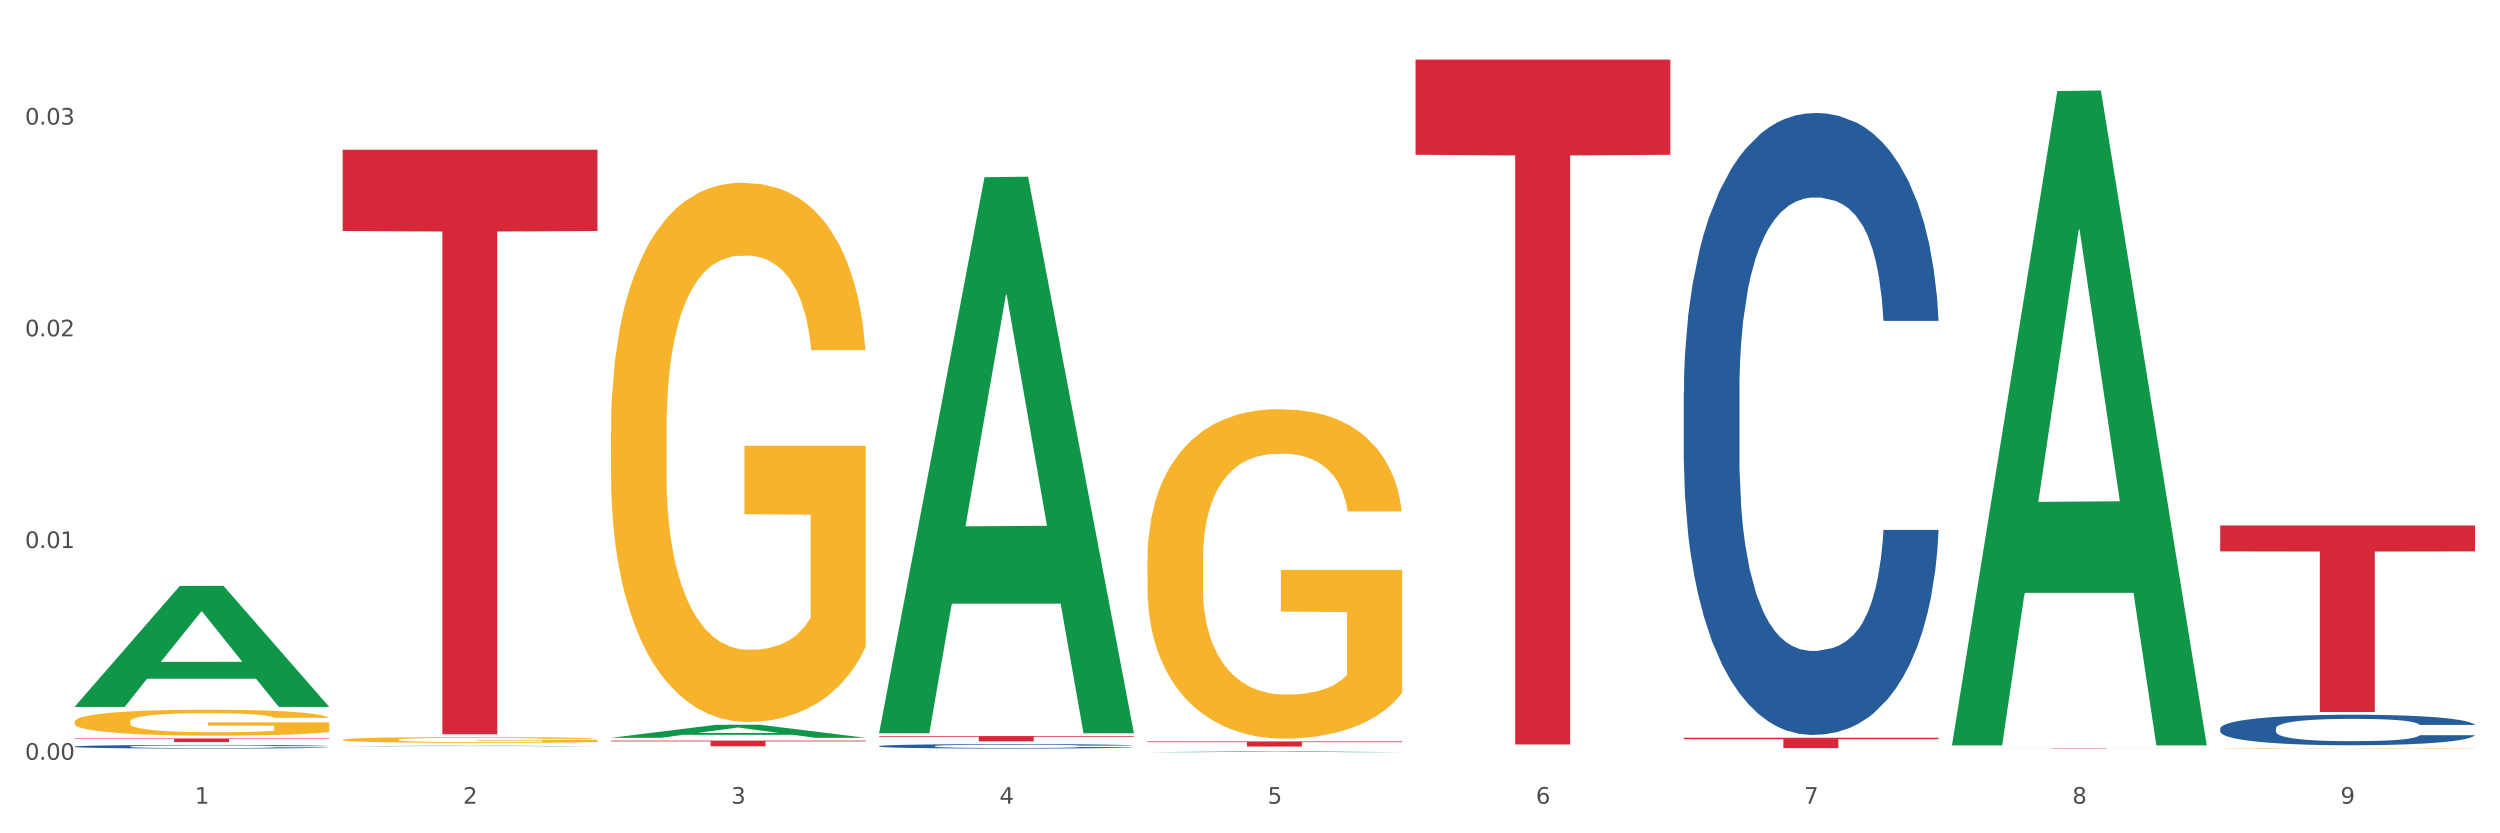 <?xml version="1.0" encoding="utf-8" standalone="no"?>
<!DOCTYPE svg PUBLIC "-//W3C//DTD SVG 1.1//EN"
  "http://www.w3.org/Graphics/SVG/1.1/DTD/svg11.dtd">
<svg xmlns:xlink="http://www.w3.org/1999/xlink" width="1080pt" height="360pt" viewBox="0 0 1080 360" xmlns="http://www.w3.org/2000/svg" version="1.1">
 <rect x="0" y="0" width="1080" height="360" fill="#333333" stroke="none"/>
 <defs>
  <style type="text/css">*{stroke-linejoin: round; stroke-linecap: butt}</style>
 </defs>
 <g id="figure_1">
  <g id="patch_1">
   <path d="M 0 360 
L 1080 360 
L 1080 0 
L 0 0 
z
" style="fill: #ffffff; stroke: #ffffff; stroke-linejoin: miter"/>
  </g>
  <g id="axes_1">
   <g id="matplotlib.axis_1">
    <g id="xtick_1">
     <g id="text_1">
      <!-- 1 -->
      <g style="fill: #4d4d4d" transform="translate(84.159 347.204) scale(0.096 -0.096)">
       <defs>
        <path id="DejaVuSans-31" d="M 794 531 
L 1825 531 
L 1825 4091 
L 703 3866 
L 703 4441 
L 1819 4666 
L 2450 4666 
L 2450 531 
L 3481 531 
L 3481 0 
L 794 0 
L 794 531 
z
" transform="scale(0.016)"/>
       </defs>
       <use xlink:href="#DejaVuSans-31"/>
      </g>
     </g>
    </g>
    <g id="xtick_2">
     <g id="text_2">
      <!-- 2 -->
      <g style="fill: #4d4d4d" transform="translate(200.027 347.204) scale(0.096 -0.096)">
       <defs>
        <path id="DejaVuSans-32" d="M 1228 531 
L 3431 531 
L 3431 0 
L 469 0 
L 469 531 
Q 828 903 1448 1529 
Q 2069 2156 2228 2338 
Q 2531 2678 2651 2914 
Q 2772 3150 2772 3378 
Q 2772 3750 2511 3984 
Q 2250 4219 1831 4219 
Q 1534 4219 1204 4116 
Q 875 4013 500 3803 
L 500 4441 
Q 881 4594 1212 4672 
Q 1544 4750 1819 4750 
Q 2544 4750 2975 4387 
Q 3406 4025 3406 3419 
Q 3406 3131 3298 2873 
Q 3191 2616 2906 2266 
Q 2828 2175 2409 1742 
Q 1991 1309 1228 531 
z
" transform="scale(0.016)"/>
       </defs>
       <use xlink:href="#DejaVuSans-32"/>
      </g>
     </g>
    </g>
    <g id="xtick_3">
     <g id="text_3">
      <!-- 3 -->
      <g style="fill: #4d4d4d" transform="translate(315.896 347.204) scale(0.096 -0.096)">
       <defs>
        <path id="DejaVuSans-33" d="M 2597 2516 
Q 3050 2419 3304 2112 
Q 3559 1806 3559 1356 
Q 3559 666 3084 287 
Q 2609 -91 1734 -91 
Q 1441 -91 1130 -33 
Q 819 25 488 141 
L 488 750 
Q 750 597 1062 519 
Q 1375 441 1716 441 
Q 2309 441 2620 675 
Q 2931 909 2931 1356 
Q 2931 1769 2642 2001 
Q 2353 2234 1838 2234 
L 1294 2234 
L 1294 2753 
L 1863 2753 
Q 2328 2753 2575 2939 
Q 2822 3125 2822 3475 
Q 2822 3834 2567 4026 
Q 2313 4219 1838 4219 
Q 1578 4219 1281 4162 
Q 984 4106 628 3988 
L 628 4550 
Q 988 4650 1302 4700 
Q 1616 4750 1894 4750 
Q 2613 4750 3031 4423 
Q 3450 4097 3450 3541 
Q 3450 3153 3228 2886 
Q 3006 2619 2597 2516 
z
" transform="scale(0.016)"/>
       </defs>
       <use xlink:href="#DejaVuSans-33"/>
      </g>
     </g>
    </g>
    <g id="xtick_4">
     <g id="text_4">
      <!-- 4 -->
      <g style="fill: #4d4d4d" transform="translate(431.765 347.204) scale(0.096 -0.096)">
       <defs>
        <path id="DejaVuSans-34" d="M 2419 4116 
L 825 1625 
L 2419 1625 
L 2419 4116 
z
M 2253 4666 
L 3047 4666 
L 3047 1625 
L 3713 1625 
L 3713 1100 
L 3047 1100 
L 3047 0 
L 2419 0 
L 2419 1100 
L 313 1100 
L 313 1709 
L 2253 4666 
z
" transform="scale(0.016)"/>
       </defs>
       <use xlink:href="#DejaVuSans-34"/>
      </g>
     </g>
    </g>
    <g id="xtick_5">
     <g id="text_5">
      <!-- 5 -->
      <g style="fill: #4d4d4d" transform="translate(547.634 347.204) scale(0.096 -0.096)">
       <defs>
        <path id="DejaVuSans-35" d="M 691 4666 
L 3169 4666 
L 3169 4134 
L 1269 4134 
L 1269 2991 
Q 1406 3038 1543 3061 
Q 1681 3084 1819 3084 
Q 2600 3084 3056 2656 
Q 3513 2228 3513 1497 
Q 3513 744 3044 326 
Q 2575 -91 1722 -91 
Q 1428 -91 1123 -41 
Q 819 9 494 109 
L 494 744 
Q 775 591 1075 516 
Q 1375 441 1709 441 
Q 2250 441 2565 725 
Q 2881 1009 2881 1497 
Q 2881 1984 2565 2268 
Q 2250 2553 1709 2553 
Q 1456 2553 1204 2497 
Q 953 2441 691 2322 
L 691 4666 
z
" transform="scale(0.016)"/>
       </defs>
       <use xlink:href="#DejaVuSans-35"/>
      </g>
     </g>
    </g>
    <g id="xtick_6">
     <g id="text_6">
      <!-- 6 -->
      <g style="fill: #4d4d4d" transform="translate(663.502 347.204) scale(0.096 -0.096)">
       <defs>
        <path id="DejaVuSans-36" d="M 2113 2584 
Q 1688 2584 1439 2293 
Q 1191 2003 1191 1497 
Q 1191 994 1439 701 
Q 1688 409 2113 409 
Q 2538 409 2786 701 
Q 3034 994 3034 1497 
Q 3034 2003 2786 2293 
Q 2538 2584 2113 2584 
z
M 3366 4563 
L 3366 3988 
Q 3128 4100 2886 4159 
Q 2644 4219 2406 4219 
Q 1781 4219 1451 3797 
Q 1122 3375 1075 2522 
Q 1259 2794 1537 2939 
Q 1816 3084 2150 3084 
Q 2853 3084 3261 2657 
Q 3669 2231 3669 1497 
Q 3669 778 3244 343 
Q 2819 -91 2113 -91 
Q 1303 -91 875 529 
Q 447 1150 447 2328 
Q 447 3434 972 4092 
Q 1497 4750 2381 4750 
Q 2619 4750 2861 4703 
Q 3103 4656 3366 4563 
z
" transform="scale(0.016)"/>
       </defs>
       <use xlink:href="#DejaVuSans-36"/>
      </g>
     </g>
    </g>
    <g id="xtick_7">
     <g id="text_7">
      <!-- 7 -->
      <g style="fill: #4d4d4d" transform="translate(779.371 347.204) scale(0.096 -0.096)">
       <defs>
        <path id="DejaVuSans-37" d="M 525 4666 
L 3525 4666 
L 3525 4397 
L 1831 0 
L 1172 0 
L 2766 4134 
L 525 4134 
L 525 4666 
z
" transform="scale(0.016)"/>
       </defs>
       <use xlink:href="#DejaVuSans-37"/>
      </g>
     </g>
    </g>
    <g id="xtick_8">
     <g id="text_8">
      <!-- 8 -->
      <g style="fill: #4d4d4d" transform="translate(895.24 347.204) scale(0.096 -0.096)">
       <defs>
        <path id="DejaVuSans-38" d="M 2034 2216 
Q 1584 2216 1326 1975 
Q 1069 1734 1069 1313 
Q 1069 891 1326 650 
Q 1584 409 2034 409 
Q 2484 409 2743 651 
Q 3003 894 3003 1313 
Q 3003 1734 2745 1975 
Q 2488 2216 2034 2216 
z
M 1403 2484 
Q 997 2584 770 2862 
Q 544 3141 544 3541 
Q 544 4100 942 4425 
Q 1341 4750 2034 4750 
Q 2731 4750 3128 4425 
Q 3525 4100 3525 3541 
Q 3525 3141 3298 2862 
Q 3072 2584 2669 2484 
Q 3125 2378 3379 2068 
Q 3634 1759 3634 1313 
Q 3634 634 3220 271 
Q 2806 -91 2034 -91 
Q 1263 -91 848 271 
Q 434 634 434 1313 
Q 434 1759 690 2068 
Q 947 2378 1403 2484 
z
M 1172 3481 
Q 1172 3119 1398 2916 
Q 1625 2713 2034 2713 
Q 2441 2713 2670 2916 
Q 2900 3119 2900 3481 
Q 2900 3844 2670 4047 
Q 2441 4250 2034 4250 
Q 1625 4250 1398 4047 
Q 1172 3844 1172 3481 
z
" transform="scale(0.016)"/>
       </defs>
       <use xlink:href="#DejaVuSans-38"/>
      </g>
     </g>
    </g>
    <g id="xtick_9">
     <g id="text_9">
      <!-- 9 -->
      <g style="fill: #4d4d4d" transform="translate(1011.108 347.204) scale(0.096 -0.096)">
       <defs>
        <path id="DejaVuSans-39" d="M 703 97 
L 703 672 
Q 941 559 1184 500 
Q 1428 441 1663 441 
Q 2288 441 2617 861 
Q 2947 1281 2994 2138 
Q 2813 1869 2534 1725 
Q 2256 1581 1919 1581 
Q 1219 1581 811 2004 
Q 403 2428 403 3163 
Q 403 3881 828 4315 
Q 1253 4750 1959 4750 
Q 2769 4750 3195 4129 
Q 3622 3509 3622 2328 
Q 3622 1225 3098 567 
Q 2575 -91 1691 -91 
Q 1453 -91 1209 -44 
Q 966 3 703 97 
z
M 1959 2075 
Q 2384 2075 2632 2365 
Q 2881 2656 2881 3163 
Q 2881 3666 2632 3958 
Q 2384 4250 1959 4250 
Q 1534 4250 1286 3958 
Q 1038 3666 1038 3163 
Q 1038 2656 1286 2365 
Q 1534 2075 1959 2075 
z
" transform="scale(0.016)"/>
       </defs>
       <use xlink:href="#DejaVuSans-39"/>
      </g>
     </g>
    </g>
    <g id="xtick_10"/>
    <g id="xtick_11"/>
    <g id="xtick_12"/>
    <g id="xtick_13"/>
    <g id="xtick_14"/>
    <g id="xtick_15"/>
    <g id="xtick_16"/>
    <g id="xtick_17"/>
   </g>
   <g id="matplotlib.axis_2">
    <g id="ytick_1">
     <g id="text_10">
      <!-- 0.00 -->
      <g style="fill: #4d4d4d" transform="translate(10.8 328.22) scale(0.096 -0.096)">
       <defs>
        <path id="DejaVuSans-30" d="M 2034 4250 
Q 1547 4250 1301 3770 
Q 1056 3291 1056 2328 
Q 1056 1369 1301 889 
Q 1547 409 2034 409 
Q 2525 409 2770 889 
Q 3016 1369 3016 2328 
Q 3016 3291 2770 3770 
Q 2525 4250 2034 4250 
z
M 2034 4750 
Q 2819 4750 3233 4129 
Q 3647 3509 3647 2328 
Q 3647 1150 3233 529 
Q 2819 -91 2034 -91 
Q 1250 -91 836 529 
Q 422 1150 422 2328 
Q 422 3509 836 4129 
Q 1250 4750 2034 4750 
z
" transform="scale(0.016)"/>
        <path id="DejaVuSans-2e" d="M 684 794 
L 1344 794 
L 1344 0 
L 684 0 
L 684 794 
z
" transform="scale(0.016)"/>
       </defs>
       <use xlink:href="#DejaVuSans-30"/>
       <use xlink:href="#DejaVuSans-2e" transform="translate(63.623 0)"/>
       <use xlink:href="#DejaVuSans-30" transform="translate(95.41 0)"/>
       <use xlink:href="#DejaVuSans-30" transform="translate(159.033 0)"/>
      </g>
     </g>
    </g>
    <g id="ytick_2">
     <g id="text_11">
      <!-- 0.01 -->
      <g style="fill: #4d4d4d" transform="translate(10.8 236.757) scale(0.096 -0.096)">
       <use xlink:href="#DejaVuSans-30"/>
       <use xlink:href="#DejaVuSans-2e" transform="translate(63.623 0)"/>
       <use xlink:href="#DejaVuSans-30" transform="translate(95.41 0)"/>
       <use xlink:href="#DejaVuSans-31" transform="translate(159.033 0)"/>
      </g>
     </g>
    </g>
    <g id="ytick_3">
     <g id="text_12">
      <!-- 0.02 -->
      <g style="fill: #4d4d4d" transform="translate(10.8 145.293) scale(0.096 -0.096)">
       <use xlink:href="#DejaVuSans-30"/>
       <use xlink:href="#DejaVuSans-2e" transform="translate(63.623 0)"/>
       <use xlink:href="#DejaVuSans-30" transform="translate(95.41 0)"/>
       <use xlink:href="#DejaVuSans-32" transform="translate(159.033 0)"/>
      </g>
     </g>
    </g>
    <g id="ytick_4">
     <g id="text_13">
      <!-- 0.03 -->
      <g style="fill: #4d4d4d" transform="translate(10.8 53.83) scale(0.096 -0.096)">
       <use xlink:href="#DejaVuSans-30"/>
       <use xlink:href="#DejaVuSans-2e" transform="translate(63.623 0)"/>
       <use xlink:href="#DejaVuSans-30" transform="translate(95.41 0)"/>
       <use xlink:href="#DejaVuSans-33" transform="translate(159.033 0)"/>
      </g>
     </g>
    </g>
    <g id="ytick_5"/>
    <g id="ytick_6"/>
    <g id="ytick_7"/>
   </g>
   <g id="PolyCollection_1">
    <path d="M 32.175 305.303 
L 32.288 305.253 
L 77.68 253.116 
L 96.518 253.067 
L 142.25 305.401 
L 120.462 305.401 
L 110.589 293.214 
L 63.722 293.214 
L 63.382 293.411 
L 53.85 305.401 
L 32.175 305.401 
L 32.175 305.303 
L 69.623 285.942 
L 104.689 285.893 
L 87.326 264.222 
L 87.099 264.124 
L 86.872 264.271 
L 69.51 285.893 
L 69.623 285.942 
L 32.175 305.303 
z
" clip-path="url(#p662db62a6a)" style="fill: #109648"/>
    <path d="M 843.256 323.212 
L 953.331 323.212 
L 953.331 323.235 
L 910.032 323.236 
L 910.032 323.378 
L 886.295 323.378 
L 886.295 323.236 
L 843.256 323.235 
L 843.256 323.213 
L 843.256 323.212 
z
" clip-path="url(#p662db62a6a)" style="fill: #d62839"/>
    <path d="M 727.387 318.707 
L 837.463 318.707 
L 837.463 319.331 
L 794.163 319.335 
L 794.163 323.196 
L 770.426 323.196 
L 770.426 319.335 
L 727.387 319.331 
L 727.387 318.711 
L 727.387 318.707 
z
" clip-path="url(#p662db62a6a)" style="fill: #d62839"/>
    <path d="M 611.519 25.759 
L 721.594 25.759 
L 721.594 66.872 
L 678.294 67.149 
L 678.294 321.6 
L 654.557 321.6 
L 654.557 67.149 
L 611.519 66.872 
L 611.519 26.037 
L 611.519 25.759 
z
" clip-path="url(#p662db62a6a)" style="fill: #d62839"/>
    <path d="M 495.65 320.29 
L 605.725 320.29 
L 605.725 320.598 
L 562.425 320.6 
L 562.425 322.505 
L 538.689 322.505 
L 538.689 320.6 
L 495.65 320.598 
L 495.65 320.292 
L 495.65 320.29 
z
" clip-path="url(#p662db62a6a)" style="fill: #d62839"/>
    <path d="M 379.781 317.974 
L 489.856 317.974 
L 489.856 318.291 
L 446.557 318.293 
L 446.557 320.254 
L 422.82 320.254 
L 422.82 318.293 
L 379.781 318.291 
L 379.781 317.976 
L 379.781 317.974 
z
" clip-path="url(#p662db62a6a)" style="fill: #d62839"/>
    <path d="M 263.912 319.93 
L 373.988 319.93 
L 373.988 320.273 
L 330.688 320.275 
L 330.688 322.395 
L 306.951 322.395 
L 306.951 320.275 
L 263.912 320.273 
L 263.912 319.932 
L 263.912 319.93 
z
" clip-path="url(#p662db62a6a)" style="fill: #d62839"/>
    <path d="M 148.044 64.687 
L 258.119 64.687 
L 258.119 99.78 
L 214.819 100.017 
L 214.819 317.212 
L 191.083 317.212 
L 191.083 100.017 
L 148.044 99.78 
L 148.044 64.924 
L 148.044 64.687 
z
" clip-path="url(#p662db62a6a)" style="fill: #d62839"/>
    <path d="M 32.175 319.014 
L 142.25 319.014 
L 142.25 319.235 
L 98.951 319.237 
L 98.951 320.609 
L 75.214 320.609 
L 75.214 319.237 
L 32.175 319.235 
L 32.175 319.015 
L 32.175 319.014 
z
" clip-path="url(#p662db62a6a)" style="fill: #d62839"/>
    <path d="M 32.175 322.511 
L 32.305 322.51 
L 32.305 322.469 
L 32.695 322.415 
L 34.127 322.314 
L 35.948 322.238 
L 39.071 322.149 
L 40.762 322.112 
L 42.974 322.07 
L 47.528 322.002 
L 52.733 321.945 
L 56.376 321.913 
L 59.108 321.893 
L 65.224 321.857 
L 68.737 321.841 
L 72.38 321.829 
L 75.503 321.82 
L 80.707 321.81 
L 84.871 321.806 
L 89.685 321.804 
L 93.718 321.806 
L 99.053 321.811 
L 106.86 321.829 
L 109.852 321.839 
L 113.886 321.856 
L 118.049 321.879 
L 121.432 321.902 
L 125.336 321.935 
L 129.369 321.978 
L 133.273 322.033 
L 136.005 322.083 
L 138.217 322.136 
L 140.168 322.201 
L 141.6 322.271 
L 142.25 322.33 
L 118.44 322.33 
L 117.789 322.277 
L 116.488 322.219 
L 115.187 322.181 
L 113.756 322.149 
L 111.544 322.113 
L 109.592 322.09 
L 106.339 322.063 
L 103.347 322.046 
L 100.874 322.035 
L 97.882 322.027 
L 91.506 322.018 
L 86.952 322.018 
L 84.09 322.021 
L 80.577 322.028 
L 77.584 322.038 
L 74.071 322.056 
L 71.339 322.074 
L 68.607 322.099 
L 67.045 322.116 
L 64.703 322.148 
L 63.142 322.173 
L 61.06 322.218 
L 59.889 322.25 
L 57.807 322.332 
L 56.896 322.392 
L 56.506 322.434 
L 56.246 322.48 
L 56.246 322.704 
L 57.027 322.804 
L 57.677 322.847 
L 58.718 322.896 
L 60.67 322.96 
L 63.532 323.021 
L 66.525 323.066 
L 68.997 323.093 
L 71.339 323.113 
L 73.681 323.129 
L 76.543 323.144 
L 78.885 323.152 
L 82.398 323.161 
L 86.562 323.165 
L 89.815 323.165 
L 96.451 323.158 
L 99.443 323.151 
L 102.306 323.141 
L 105.428 323.125 
L 107.901 323.108 
L 109.332 323.095 
L 111.674 323.067 
L 113.495 323.039 
L 115.057 323.006 
L 116.098 322.977 
L 117.269 322.934 
L 118.179 322.885 
L 118.44 322.859 
L 142.25 322.859 
L 141.73 322.911 
L 140.819 322.961 
L 138.997 323.029 
L 137.566 323.067 
L 135.354 323.115 
L 133.012 323.155 
L 129.759 323.2 
L 126.767 323.233 
L 123.644 323.261 
L 120.261 323.287 
L 114.146 323.323 
L 111.934 323.333 
L 107.25 323.35 
L 103.607 323.361 
L 98.272 323.371 
L 92.807 323.376 
L 87.083 323.378 
L 82.008 323.375 
L 76.413 323.366 
L 72.9 323.358 
L 68.997 323.345 
L 64.443 323.325 
L 60.149 323.3 
L 56.116 323.271 
L 52.342 323.238 
L 48.829 323.201 
L 44.275 323.139 
L 40.893 323.079 
L 38.42 323.023 
L 36.729 322.975 
L 35.037 322.915 
L 34.127 322.873 
L 32.695 322.773 
L 32.175 322.679 
L 32.175 322.511 
z
" clip-path="url(#p662db62a6a)" style="fill: #255c99"/>
    <path d="M 379.781 322.316 
L 379.911 322.314 
L 379.911 322.265 
L 380.302 322.198 
L 381.733 322.075 
L 383.554 321.981 
L 386.677 321.872 
L 388.369 321.826 
L 390.58 321.775 
L 395.134 321.693 
L 400.339 321.622 
L 403.982 321.583 
L 406.714 321.559 
L 412.83 321.515 
L 416.343 321.495 
L 419.986 321.48 
L 423.109 321.469 
L 428.313 321.457 
L 432.477 321.451 
L 437.291 321.45 
L 441.324 321.451 
L 446.659 321.458 
L 454.466 321.48 
L 457.458 321.492 
L 461.492 321.513 
L 465.655 321.541 
L 469.038 321.569 
L 472.942 321.61 
L 476.975 321.663 
L 480.879 321.73 
L 483.611 321.791 
L 485.823 321.856 
L 487.775 321.936 
L 489.206 322.022 
L 489.856 322.094 
L 466.046 322.094 
L 465.395 322.029 
L 464.094 321.959 
L 462.793 321.911 
L 461.362 321.872 
L 459.15 321.828 
L 457.198 321.8 
L 453.945 321.767 
L 450.953 321.745 
L 448.481 321.733 
L 445.488 321.723 
L 439.113 321.712 
L 434.559 321.712 
L 431.696 321.716 
L 428.183 321.724 
L 425.19 321.737 
L 421.677 321.758 
L 418.945 321.781 
L 416.213 321.811 
L 414.651 321.832 
L 412.309 321.871 
L 410.748 321.902 
L 408.666 321.957 
L 407.495 321.996 
L 405.413 322.096 
L 404.503 322.17 
L 404.112 322.221 
L 403.852 322.277 
L 403.852 322.552 
L 404.633 322.675 
L 405.283 322.728 
L 406.324 322.788 
L 408.276 322.865 
L 411.138 322.941 
L 414.131 322.996 
L 416.603 323.029 
L 418.945 323.054 
L 421.287 323.073 
L 424.15 323.091 
L 426.492 323.101 
L 430.005 323.112 
L 434.168 323.117 
L 437.421 323.117 
L 444.057 323.108 
L 447.049 323.1 
L 449.912 323.087 
L 453.035 323.068 
L 455.507 323.047 
L 456.938 323.031 
L 459.28 322.997 
L 461.102 322.962 
L 462.663 322.922 
L 463.704 322.887 
L 464.875 322.834 
L 465.786 322.774 
L 466.046 322.742 
L 489.856 322.742 
L 489.336 322.806 
L 488.425 322.867 
L 486.604 322.95 
L 485.172 322.997 
L 482.96 323.056 
L 480.618 323.105 
L 477.366 323.159 
L 474.373 323.2 
L 471.25 323.235 
L 467.867 323.267 
L 461.752 323.311 
L 459.54 323.323 
L 454.856 323.344 
L 451.213 323.357 
L 445.878 323.369 
L 440.414 323.376 
L 434.689 323.378 
L 429.614 323.374 
L 424.019 323.364 
L 420.506 323.353 
L 416.603 323.337 
L 412.049 323.313 
L 407.755 323.283 
L 403.722 323.247 
L 399.949 323.207 
L 396.436 323.161 
L 391.882 323.085 
L 388.499 323.012 
L 386.027 322.943 
L 384.335 322.885 
L 382.644 322.811 
L 381.733 322.76 
L 380.302 322.636 
L 379.781 322.522 
L 379.781 322.316 
z
" clip-path="url(#p662db62a6a)" style="fill: #255c99"/>
    <path d="M 727.387 169.538 
L 727.517 169.293 
L 727.517 162.422 
L 727.908 153.097 
L 729.339 135.919 
L 731.161 122.913 
L 734.283 107.699 
L 735.975 101.318 
L 738.187 94.202 
L 742.741 82.668 
L 747.945 72.852 
L 751.588 67.454 
L 754.321 64.018 
L 760.436 57.883 
L 763.949 55.184 
L 767.592 52.975 
L 770.715 51.503 
L 775.919 49.785 
L 780.083 49.049 
L 784.897 48.804 
L 788.931 49.049 
L 794.265 50.031 
L 802.072 52.975 
L 805.065 54.693 
L 809.098 57.638 
L 813.262 61.564 
L 816.645 65.491 
L 820.548 71.135 
L 824.581 78.497 
L 828.485 87.822 
L 831.217 96.41 
L 833.429 105.49 
L 835.381 116.533 
L 836.812 128.557 
L 837.463 138.618 
L 813.652 138.618 
L 813.001 129.539 
L 811.7 119.723 
L 810.399 113.097 
L 808.968 107.699 
L 806.756 101.564 
L 804.804 97.637 
L 801.551 92.975 
L 798.559 90.03 
L 796.087 88.312 
L 793.094 86.84 
L 786.719 85.368 
L 782.165 85.368 
L 779.302 85.858 
L 775.789 87.085 
L 772.797 88.803 
L 769.284 91.748 
L 766.551 94.938 
L 763.819 99.11 
L 762.257 102.054 
L 759.915 107.453 
L 758.354 111.87 
L 756.272 119.478 
L 755.101 124.876 
L 753.019 138.864 
L 752.109 149.17 
L 751.718 156.287 
L 751.458 164.14 
L 751.458 202.421 
L 752.239 219.599 
L 752.889 226.961 
L 753.93 235.304 
L 755.882 246.102 
L 758.744 256.654 
L 761.737 264.261 
L 764.209 268.923 
L 766.551 272.359 
L 768.893 275.058 
L 771.756 277.512 
L 774.098 278.985 
L 777.611 280.457 
L 781.774 281.193 
L 785.027 281.193 
L 791.663 279.966 
L 794.656 278.739 
L 797.518 277.021 
L 800.641 274.322 
L 803.113 271.377 
L 804.544 269.169 
L 806.886 264.506 
L 808.708 259.598 
L 810.269 253.954 
L 811.31 249.046 
L 812.481 241.685 
L 813.392 233.341 
L 813.652 228.924 
L 837.463 228.924 
L 836.942 237.758 
L 836.031 246.347 
L 834.21 257.881 
L 832.779 264.506 
L 830.567 272.604 
L 828.225 279.475 
L 824.972 287.083 
L 821.979 292.727 
L 818.856 297.635 
L 815.474 302.052 
L 809.358 308.187 
L 807.146 309.904 
L 802.462 312.849 
L 798.819 314.567 
L 793.485 316.285 
L 788.02 317.266 
L 782.295 317.512 
L 777.22 317.021 
L 771.626 315.549 
L 768.113 314.076 
L 764.209 311.868 
L 759.655 308.432 
L 755.362 304.26 
L 751.328 299.352 
L 747.555 293.708 
L 744.042 287.328 
L 739.488 276.776 
L 736.105 266.469 
L 733.633 256.899 
L 731.941 248.801 
L 730.25 238.494 
L 729.339 231.378 
L 727.908 214.2 
L 727.387 198.25 
L 727.387 169.538 
z
" clip-path="url(#p662db62a6a)" style="fill: #255c99"/>
    <path d="M 959.125 314.69 
L 959.255 314.678 
L 959.255 314.341 
L 959.645 313.883 
L 961.076 313.04 
L 962.898 312.402 
L 966.021 311.656 
L 967.712 311.342 
L 969.924 310.993 
L 974.478 310.427 
L 979.683 309.946 
L 983.326 309.681 
L 986.058 309.512 
L 992.173 309.211 
L 995.686 309.079 
L 999.33 308.97 
L 1002.452 308.898 
L 1007.657 308.814 
L 1011.82 308.778 
L 1016.635 308.766 
L 1020.668 308.778 
L 1026.003 308.826 
L 1033.809 308.97 
L 1036.802 309.055 
L 1040.835 309.199 
L 1044.999 309.392 
L 1048.382 309.584 
L 1052.285 309.861 
L 1056.319 310.223 
L 1060.222 310.68 
L 1062.955 311.102 
L 1065.167 311.547 
L 1067.118 312.089 
L 1068.549 312.679 
L 1069.2 313.173 
L 1045.389 313.173 
L 1044.739 312.727 
L 1043.438 312.246 
L 1042.137 311.92 
L 1040.705 311.656 
L 1038.493 311.355 
L 1036.542 311.162 
L 1033.289 310.933 
L 1030.296 310.789 
L 1027.824 310.704 
L 1024.832 310.632 
L 1018.456 310.56 
L 1013.902 310.56 
L 1011.04 310.584 
L 1007.527 310.644 
L 1004.534 310.728 
L 1001.021 310.873 
L 998.289 311.029 
L 995.556 311.234 
L 993.995 311.379 
L 991.653 311.644 
L 990.092 311.86 
L 988.01 312.234 
L 986.839 312.498 
L 984.757 313.185 
L 983.846 313.691 
L 983.456 314.04 
L 983.196 314.425 
L 983.196 316.304 
L 983.976 317.147 
L 984.627 317.508 
L 985.668 317.917 
L 987.619 318.447 
L 990.482 318.965 
L 993.474 319.338 
L 995.947 319.567 
L 998.289 319.736 
L 1000.631 319.868 
L 1003.493 319.988 
L 1005.835 320.061 
L 1009.348 320.133 
L 1013.512 320.169 
L 1016.765 320.169 
L 1023.4 320.109 
L 1026.393 320.049 
L 1029.255 319.964 
L 1032.378 319.832 
L 1034.85 319.687 
L 1036.282 319.579 
L 1038.624 319.35 
L 1040.445 319.109 
L 1042.006 318.832 
L 1043.047 318.592 
L 1044.218 318.23 
L 1045.129 317.821 
L 1045.389 317.604 
L 1069.2 317.604 
L 1068.68 318.038 
L 1067.769 318.459 
L 1065.947 319.025 
L 1064.516 319.35 
L 1062.304 319.748 
L 1059.962 320.085 
L 1056.709 320.458 
L 1053.717 320.735 
L 1050.594 320.976 
L 1047.211 321.193 
L 1041.096 321.494 
L 1038.884 321.578 
L 1034.2 321.722 
L 1030.557 321.807 
L 1025.222 321.891 
L 1019.757 321.939 
L 1014.032 321.951 
L 1008.958 321.927 
L 1003.363 321.855 
L 999.85 321.783 
L 995.947 321.674 
L 991.393 321.506 
L 987.099 321.301 
L 983.065 321.06 
L 979.292 320.783 
L 975.779 320.47 
L 971.225 319.952 
L 967.842 319.447 
L 965.37 318.977 
L 963.679 318.58 
L 961.987 318.074 
L 961.076 317.725 
L 959.645 316.882 
L 959.125 316.099 
L 959.125 314.69 
z
" clip-path="url(#p662db62a6a)" style="fill: #255c99"/>
    <path d="M 959.125 323.253 
L 959.255 323.253 
L 959.255 323.246 
L 959.515 323.239 
L 960.814 323.223 
L 962.764 323.21 
L 964.193 323.203 
L 965.623 323.197 
L 967.312 323.192 
L 969.391 323.186 
L 973.16 323.177 
L 975.5 323.173 
L 978.359 323.168 
L 983.557 323.161 
L 987.326 323.157 
L 991.225 323.154 
L 997.593 323.15 
L 1001.751 323.149 
L 1006.17 323.147 
L 1011.498 323.147 
L 1015.527 323.146 
L 1024.364 323.147 
L 1031.902 323.149 
L 1035.541 323.15 
L 1040.219 323.153 
L 1042.688 323.155 
L 1046.717 323.158 
L 1050.876 323.162 
L 1053.735 323.166 
L 1058.024 323.173 
L 1061.273 323.181 
L 1064.262 323.19 
L 1065.821 323.196 
L 1066.991 323.201 
L 1068.03 323.208 
L 1069.07 323.218 
L 1045.677 323.218 
L 1044.768 323.211 
L 1043.338 323.204 
L 1041.259 323.197 
L 1039.439 323.193 
L 1036.32 323.188 
L 1033.461 323.184 
L 1030.472 323.182 
L 1026.833 323.18 
L 1023.974 323.179 
L 1019.946 323.178 
L 1012.018 323.178 
L 1006.69 323.18 
L 1003.051 323.182 
L 1000.712 323.184 
L 998.632 323.186 
L 996.293 323.189 
L 993.564 323.193 
L 991.614 323.197 
L 989.665 323.202 
L 988.106 323.207 
L 986.676 323.213 
L 985.506 323.22 
L 984.597 323.226 
L 983.817 323.234 
L 983.167 323.247 
L 983.167 323.276 
L 983.427 323.283 
L 984.077 323.292 
L 984.857 323.298 
L 986.156 323.306 
L 987.326 323.311 
L 989.535 323.319 
L 992.004 323.325 
L 993.954 323.329 
L 995.903 323.333 
L 999.282 323.337 
L 1003.051 323.341 
L 1006.3 323.343 
L 1010.718 323.345 
L 1013.708 323.346 
L 1016.307 323.347 
L 1022.675 323.347 
L 1027.223 323.346 
L 1032.292 323.345 
L 1036.19 323.343 
L 1039.439 323.34 
L 1043.078 323.337 
L 1045.418 323.333 
L 1045.418 323.289 
L 1016.827 323.289 
L 1016.827 323.259 
L 1069.2 323.259 
L 1069.2 323.345 
L 1066.991 323.35 
L 1064.521 323.354 
L 1061.922 323.358 
L 1058.024 323.362 
L 1053.345 323.366 
L 1049.186 323.369 
L 1044.768 323.372 
L 1039.569 323.374 
L 1032.811 323.376 
L 1028.653 323.377 
L 1023.454 323.378 
L 1017.346 323.378 
L 1012.018 323.377 
L 1006.82 323.376 
L 1001.361 323.374 
L 996.033 323.372 
L 992.004 323.369 
L 987.976 323.366 
L 983.687 323.361 
L 980.308 323.357 
L 977.709 323.353 
L 974.85 323.348 
L 971.731 323.342 
L 969.391 323.336 
L 967.312 323.33 
L 965.103 323.323 
L 963.543 323.316 
L 961.984 323.308 
L 961.074 323.302 
L 960.034 323.292 
L 959.255 323.279 
L 959.125 323.253 
z
" clip-path="url(#p662db62a6a)" style="fill: #f7b32b"/>
    <path d="M 495.65 242.537 
L 495.78 242.407 
L 495.78 237.728 
L 496.04 233.699 
L 497.339 223.951 
L 499.289 215.892 
L 500.718 211.603 
L 502.148 208.093 
L 503.837 204.584 
L 505.917 200.945 
L 509.685 195.615 
L 512.025 192.886 
L 514.884 190.026 
L 520.082 185.867 
L 523.851 183.527 
L 527.75 181.578 
L 534.118 179.238 
L 538.276 178.198 
L 542.695 177.418 
L 548.023 176.899 
L 552.052 176.769 
L 560.889 177.159 
L 568.427 178.328 
L 572.066 179.238 
L 576.744 180.798 
L 579.214 181.838 
L 583.242 183.917 
L 587.401 186.647 
L 590.26 188.987 
L 594.549 193.406 
L 597.798 197.825 
L 600.787 203.284 
L 602.346 207.053 
L 603.516 210.563 
L 604.556 214.592 
L 605.595 220.961 
L 582.203 220.961 
L 581.293 216.412 
L 579.863 212.123 
L 577.784 207.963 
L 575.965 205.364 
L 572.846 202.114 
L 569.986 200.035 
L 566.997 198.475 
L 563.359 197.175 
L 560.499 196.525 
L 556.471 196.005 
L 548.543 196.135 
L 543.215 197.175 
L 539.576 198.475 
L 537.237 199.645 
L 535.157 200.945 
L 532.818 202.764 
L 530.089 205.494 
L 528.14 207.963 
L 526.19 211.083 
L 524.631 214.202 
L 523.201 217.842 
L 522.032 221.741 
L 521.122 225.77 
L 520.342 230.709 
L 519.692 238.898 
L 519.692 256.705 
L 519.952 260.734 
L 520.602 266.063 
L 521.382 270.093 
L 522.681 274.902 
L 523.851 278.151 
L 526.06 282.831 
L 528.529 286.73 
L 530.479 289.2 
L 532.428 291.279 
L 535.807 294.139 
L 539.576 296.478 
L 542.825 297.908 
L 547.244 299.208 
L 550.233 299.728 
L 552.832 299.988 
L 559.2 299.988 
L 563.748 299.598 
L 568.817 298.688 
L 572.716 297.518 
L 575.965 296.088 
L 579.603 293.749 
L 581.943 291.539 
L 581.943 264.374 
L 553.352 264.244 
L 553.352 246.177 
L 605.725 246.177 
L 605.725 299.208 
L 603.516 301.937 
L 601.047 304.407 
L 598.447 306.617 
L 594.549 309.346 
L 589.87 311.946 
L 585.711 313.765 
L 581.293 315.325 
L 576.094 316.755 
L 569.337 318.055 
L 565.178 318.575 
L 559.98 318.965 
L 553.871 319.095 
L 548.543 318.835 
L 543.345 318.185 
L 537.887 317.015 
L 532.558 315.325 
L 528.529 313.635 
L 524.501 311.556 
L 520.212 308.826 
L 516.833 306.227 
L 514.234 303.887 
L 511.375 300.898 
L 508.256 296.998 
L 505.917 293.489 
L 503.837 289.849 
L 501.628 285.17 
L 500.068 281.141 
L 498.509 276.072 
L 497.599 272.302 
L 496.56 266.453 
L 495.78 258.265 
L 495.65 242.537 
z
" clip-path="url(#p662db62a6a)" style="fill: #f7b32b"/>
    <path d="M 263.912 186.587 
L 264.042 186.374 
L 264.042 178.715 
L 264.302 172.119 
L 265.602 156.163 
L 267.551 142.972 
L 268.981 135.951 
L 270.41 130.206 
L 272.1 124.462 
L 274.179 118.505 
L 277.948 109.782 
L 280.287 105.314 
L 283.146 100.633 
L 288.345 93.825 
L 292.114 89.996 
L 296.012 86.804 
L 302.38 82.975 
L 306.539 81.273 
L 310.958 79.996 
L 316.286 79.145 
L 320.315 78.932 
L 329.152 79.57 
L 336.689 81.485 
L 340.328 82.975 
L 345.007 85.528 
L 347.476 87.23 
L 351.505 90.634 
L 355.663 95.102 
L 358.523 98.931 
L 362.811 106.165 
L 366.06 113.399 
L 369.049 122.334 
L 370.609 128.504 
L 371.778 134.249 
L 372.818 140.844 
L 373.858 151.269 
L 350.465 151.269 
L 349.555 143.823 
L 348.126 136.802 
L 346.047 129.994 
L 344.227 125.739 
L 341.108 120.42 
L 338.249 117.016 
L 335.26 114.462 
L 331.621 112.335 
L 328.762 111.271 
L 324.733 110.42 
L 316.806 110.633 
L 311.477 112.335 
L 307.839 114.462 
L 305.499 116.377 
L 303.42 118.505 
L 301.081 121.483 
L 298.352 125.951 
L 296.402 129.994 
L 294.453 135.1 
L 292.893 140.206 
L 291.464 146.163 
L 290.294 152.546 
L 289.384 159.141 
L 288.605 167.226 
L 287.955 180.63 
L 287.955 209.777 
L 288.215 216.373 
L 288.865 225.096 
L 289.644 231.691 
L 290.944 239.563 
L 292.114 244.882 
L 294.323 252.541 
L 296.792 258.924 
L 298.741 262.966 
L 300.691 266.37 
L 304.07 271.051 
L 307.839 274.881 
L 311.088 277.221 
L 315.506 279.348 
L 318.495 280.199 
L 321.094 280.625 
L 327.462 280.625 
L 332.011 279.987 
L 337.079 278.497 
L 340.978 276.583 
L 344.227 274.242 
L 347.866 270.413 
L 350.205 266.796 
L 350.205 222.33 
L 321.614 222.117 
L 321.614 192.544 
L 373.988 192.544 
L 373.988 279.348 
L 371.778 283.816 
L 369.309 287.859 
L 366.71 291.475 
L 362.811 295.943 
L 358.133 300.198 
L 353.974 303.177 
L 349.555 305.73 
L 344.357 308.07 
L 337.599 310.198 
L 333.44 311.049 
L 328.242 311.687 
L 322.134 311.9 
L 316.806 311.475 
L 311.607 310.411 
L 306.149 308.496 
L 300.821 305.73 
L 296.792 302.964 
L 292.763 299.56 
L 288.475 295.092 
L 285.096 290.837 
L 282.497 287.008 
L 279.637 282.114 
L 276.518 275.732 
L 274.179 269.987 
L 272.1 264.03 
L 269.891 256.371 
L 268.331 249.775 
L 266.772 241.478 
L 265.862 235.308 
L 264.822 225.734 
L 264.042 212.33 
L 263.912 186.587 
z
" clip-path="url(#p662db62a6a)" style="fill: #f7b32b"/>
    <path d="M 959.125 227 
L 1069.2 227 
L 1069.2 238.197 
L 1025.9 238.272 
L 1025.9 307.57 
L 1002.164 307.57 
L 1002.164 238.272 
L 959.125 238.197 
L 959.125 227.076 
L 959.125 227 
z
" clip-path="url(#p662db62a6a)" style="fill: #d62839"/>
    <path d="M 148.044 319.564 
L 148.174 319.562 
L 148.174 319.48 
L 148.434 319.409 
L 149.733 319.237 
L 151.683 319.096 
L 153.112 319.02 
L 154.542 318.959 
L 156.231 318.897 
L 158.31 318.833 
L 162.079 318.739 
L 164.419 318.691 
L 167.278 318.641 
L 172.476 318.568 
L 176.245 318.527 
L 180.144 318.492 
L 186.512 318.451 
L 190.67 318.433 
L 195.089 318.419 
L 200.417 318.41 
L 204.446 318.408 
L 213.283 318.415 
L 220.821 318.435 
L 224.46 318.451 
L 229.138 318.479 
L 231.607 318.497 
L 235.636 318.533 
L 239.795 318.581 
L 242.654 318.623 
L 246.943 318.7 
L 250.191 318.778 
L 253.181 318.874 
L 254.74 318.94 
L 255.91 319.002 
L 256.949 319.073 
L 257.989 319.185 
L 234.596 319.185 
L 233.687 319.105 
L 232.257 319.029 
L 230.178 318.956 
L 228.358 318.911 
L 225.239 318.853 
L 222.38 318.817 
L 219.391 318.789 
L 215.752 318.767 
L 212.893 318.755 
L 208.865 318.746 
L 200.937 318.748 
L 195.609 318.767 
L 191.97 318.789 
L 189.631 318.81 
L 187.551 318.833 
L 185.212 318.865 
L 182.483 318.913 
L 180.533 318.956 
L 178.584 319.011 
L 177.025 319.066 
L 175.595 319.13 
L 174.425 319.199 
L 173.516 319.269 
L 172.736 319.356 
L 172.086 319.5 
L 172.086 319.813 
L 172.346 319.884 
L 172.996 319.978 
L 173.776 320.049 
L 175.075 320.133 
L 176.245 320.191 
L 178.454 320.273 
L 180.923 320.341 
L 182.873 320.385 
L 184.822 320.421 
L 188.201 320.472 
L 191.97 320.513 
L 195.219 320.538 
L 199.637 320.561 
L 202.626 320.57 
L 205.226 320.575 
L 211.594 320.575 
L 216.142 320.568 
L 221.211 320.552 
L 225.109 320.531 
L 228.358 320.506 
L 231.997 320.465 
L 234.336 320.426 
L 234.336 319.948 
L 205.746 319.946 
L 205.746 319.628 
L 258.119 319.628 
L 258.119 320.561 
L 255.91 320.609 
L 253.44 320.652 
L 250.841 320.691 
L 246.943 320.739 
L 242.264 320.785 
L 238.105 320.817 
L 233.687 320.844 
L 228.488 320.869 
L 221.73 320.892 
L 217.572 320.901 
L 212.373 320.908 
L 206.265 320.911 
L 200.937 320.906 
L 195.739 320.895 
L 190.28 320.874 
L 184.952 320.844 
L 180.923 320.815 
L 176.895 320.778 
L 172.606 320.73 
L 169.227 320.684 
L 166.628 320.643 
L 163.769 320.591 
L 160.65 320.522 
L 158.31 320.46 
L 156.231 320.396 
L 154.022 320.314 
L 152.462 320.243 
L 150.903 320.154 
L 149.993 320.088 
L 148.953 319.985 
L 148.174 319.841 
L 148.044 319.564 
z
" clip-path="url(#p662db62a6a)" style="fill: #f7b32b"/>
    <path d="M 32.175 311.782 
L 32.305 311.772 
L 32.305 311.403 
L 32.565 311.085 
L 33.864 310.316 
L 35.814 309.681 
L 37.243 309.343 
L 38.673 309.066 
L 40.362 308.789 
L 42.442 308.502 
L 46.211 308.082 
L 48.55 307.867 
L 51.409 307.642 
L 56.607 307.314 
L 60.376 307.129 
L 64.275 306.975 
L 70.643 306.791 
L 74.802 306.709 
L 79.22 306.647 
L 84.548 306.606 
L 88.577 306.596 
L 97.414 306.627 
L 104.952 306.719 
L 108.591 306.791 
L 113.269 306.914 
L 115.739 306.996 
L 119.767 307.16 
L 123.926 307.375 
L 126.785 307.56 
L 131.074 307.908 
L 134.323 308.256 
L 137.312 308.687 
L 138.871 308.984 
L 140.041 309.261 
L 141.081 309.579 
L 142.12 310.081 
L 118.728 310.081 
L 117.818 309.722 
L 116.388 309.384 
L 114.309 309.056 
L 112.49 308.851 
L 109.371 308.595 
L 106.512 308.431 
L 103.522 308.308 
L 99.884 308.205 
L 97.025 308.154 
L 92.996 308.113 
L 85.068 308.123 
L 79.74 308.205 
L 76.101 308.308 
L 73.762 308.4 
L 71.683 308.502 
L 69.343 308.646 
L 66.614 308.861 
L 64.665 309.056 
L 62.715 309.302 
L 61.156 309.548 
L 59.726 309.835 
L 58.557 310.142 
L 57.647 310.46 
L 56.867 310.849 
L 56.217 311.495 
L 56.217 312.899 
L 56.477 313.217 
L 57.127 313.637 
L 57.907 313.955 
L 59.206 314.334 
L 60.376 314.59 
L 62.585 314.959 
L 65.055 315.267 
L 67.004 315.461 
L 68.953 315.625 
L 72.332 315.851 
L 76.101 316.035 
L 79.35 316.148 
L 83.769 316.25 
L 86.758 316.291 
L 89.357 316.312 
L 95.725 316.312 
L 100.274 316.281 
L 105.342 316.209 
L 109.241 316.117 
L 112.49 316.004 
L 116.129 315.82 
L 118.468 315.646 
L 118.468 313.504 
L 89.877 313.493 
L 89.877 312.069 
L 142.25 312.069 
L 142.25 316.25 
L 140.041 316.466 
L 137.572 316.66 
L 134.973 316.835 
L 131.074 317.05 
L 126.395 317.255 
L 122.237 317.398 
L 117.818 317.521 
L 112.62 317.634 
L 105.862 317.736 
L 101.703 317.777 
L 96.505 317.808 
L 90.397 317.818 
L 85.068 317.798 
L 79.87 317.747 
L 74.412 317.654 
L 69.083 317.521 
L 65.055 317.388 
L 61.026 317.224 
L 56.737 317.009 
L 53.358 316.804 
L 50.759 316.619 
L 47.9 316.384 
L 44.781 316.076 
L 42.442 315.799 
L 40.362 315.512 
L 38.153 315.144 
L 36.594 314.826 
L 35.034 314.426 
L 34.124 314.129 
L 33.085 313.668 
L 32.305 313.022 
L 32.175 311.782 
z
" clip-path="url(#p662db62a6a)" style="fill: #f7b32b"/>
    <path d="M 148.044 322.376 
L 148.157 322.376 
L 193.549 322.106 
L 212.387 322.106 
L 258.119 322.377 
L 236.331 322.377 
L 226.458 322.314 
L 179.591 322.314 
L 179.251 322.315 
L 169.718 322.377 
L 148.044 322.377 
L 148.044 322.376 
L 185.492 322.276 
L 220.557 322.276 
L 203.195 322.164 
L 202.968 322.163 
L 202.741 322.164 
L 185.379 322.276 
L 185.492 322.276 
L 148.044 322.376 
z
" clip-path="url(#p662db62a6a)" style="fill: #109648"/>
    <path d="M 263.912 318.724 
L 264.026 318.719 
L 309.418 313.101 
L 328.255 313.095 
L 373.988 318.735 
L 352.2 318.735 
L 342.327 317.422 
L 295.46 317.422 
L 295.119 317.443 
L 285.587 318.735 
L 263.912 318.735 
L 263.912 318.724 
L 301.361 316.638 
L 336.426 316.633 
L 319.064 314.297 
L 318.837 314.287 
L 318.61 314.303 
L 301.247 316.633 
L 301.361 316.638 
L 263.912 318.724 
z
" clip-path="url(#p662db62a6a)" style="fill: #109648"/>
    <path d="M 379.781 316.327 
L 379.895 316.101 
L 425.286 76.551 
L 444.124 76.325 
L 489.856 316.778 
L 468.068 316.778 
L 458.196 260.786 
L 411.328 260.786 
L 410.988 261.689 
L 401.456 316.778 
L 379.781 316.778 
L 379.781 316.327 
L 417.229 227.371 
L 452.295 227.145 
L 434.932 127.577 
L 434.705 127.125 
L 434.478 127.803 
L 417.116 227.145 
L 417.229 227.371 
L 379.781 316.327 
z
" clip-path="url(#p662db62a6a)" style="fill: #109648"/>
    <path d="M 843.256 321.486 
L 843.369 321.22 
L 888.761 39.335 
L 907.599 39.069 
L 953.331 322.017 
L 931.543 322.017 
L 921.67 256.129 
L 874.803 256.129 
L 874.463 257.191 
L 864.931 322.017 
L 843.256 322.017 
L 843.256 321.486 
L 880.704 216.808 
L 915.77 216.543 
L 898.407 99.378 
L 898.18 98.847 
L 897.953 99.644 
L 880.591 216.543 
L 880.704 216.808 
L 843.256 321.486 
z
" clip-path="url(#p662db62a6a)" style="fill: #109648"/>
    <path d="M 495.65 324.949 
L 495.763 324.948 
L 541.155 324.573 
L 559.993 324.573 
L 605.725 324.95 
L 583.937 324.95 
L 574.064 324.862 
L 527.197 324.862 
L 526.857 324.863 
L 517.324 324.95 
L 495.65 324.95 
L 495.65 324.949 
L 533.098 324.81 
L 568.163 324.809 
L 550.801 324.653 
L 550.574 324.653 
L 550.347 324.654 
L 532.985 324.809 
L 533.098 324.81 
L 495.65 324.949 
z
" clip-path="url(#p662db62a6a)" style="fill: #109648"/>
   </g>
  </g>
 </g>
 <defs>
  <clipPath id="p662db62a6a">
   <rect x="32.175" y="10.8" width="1037.025" height="329.109"/>
  </clipPath>
 </defs>
</svg>

